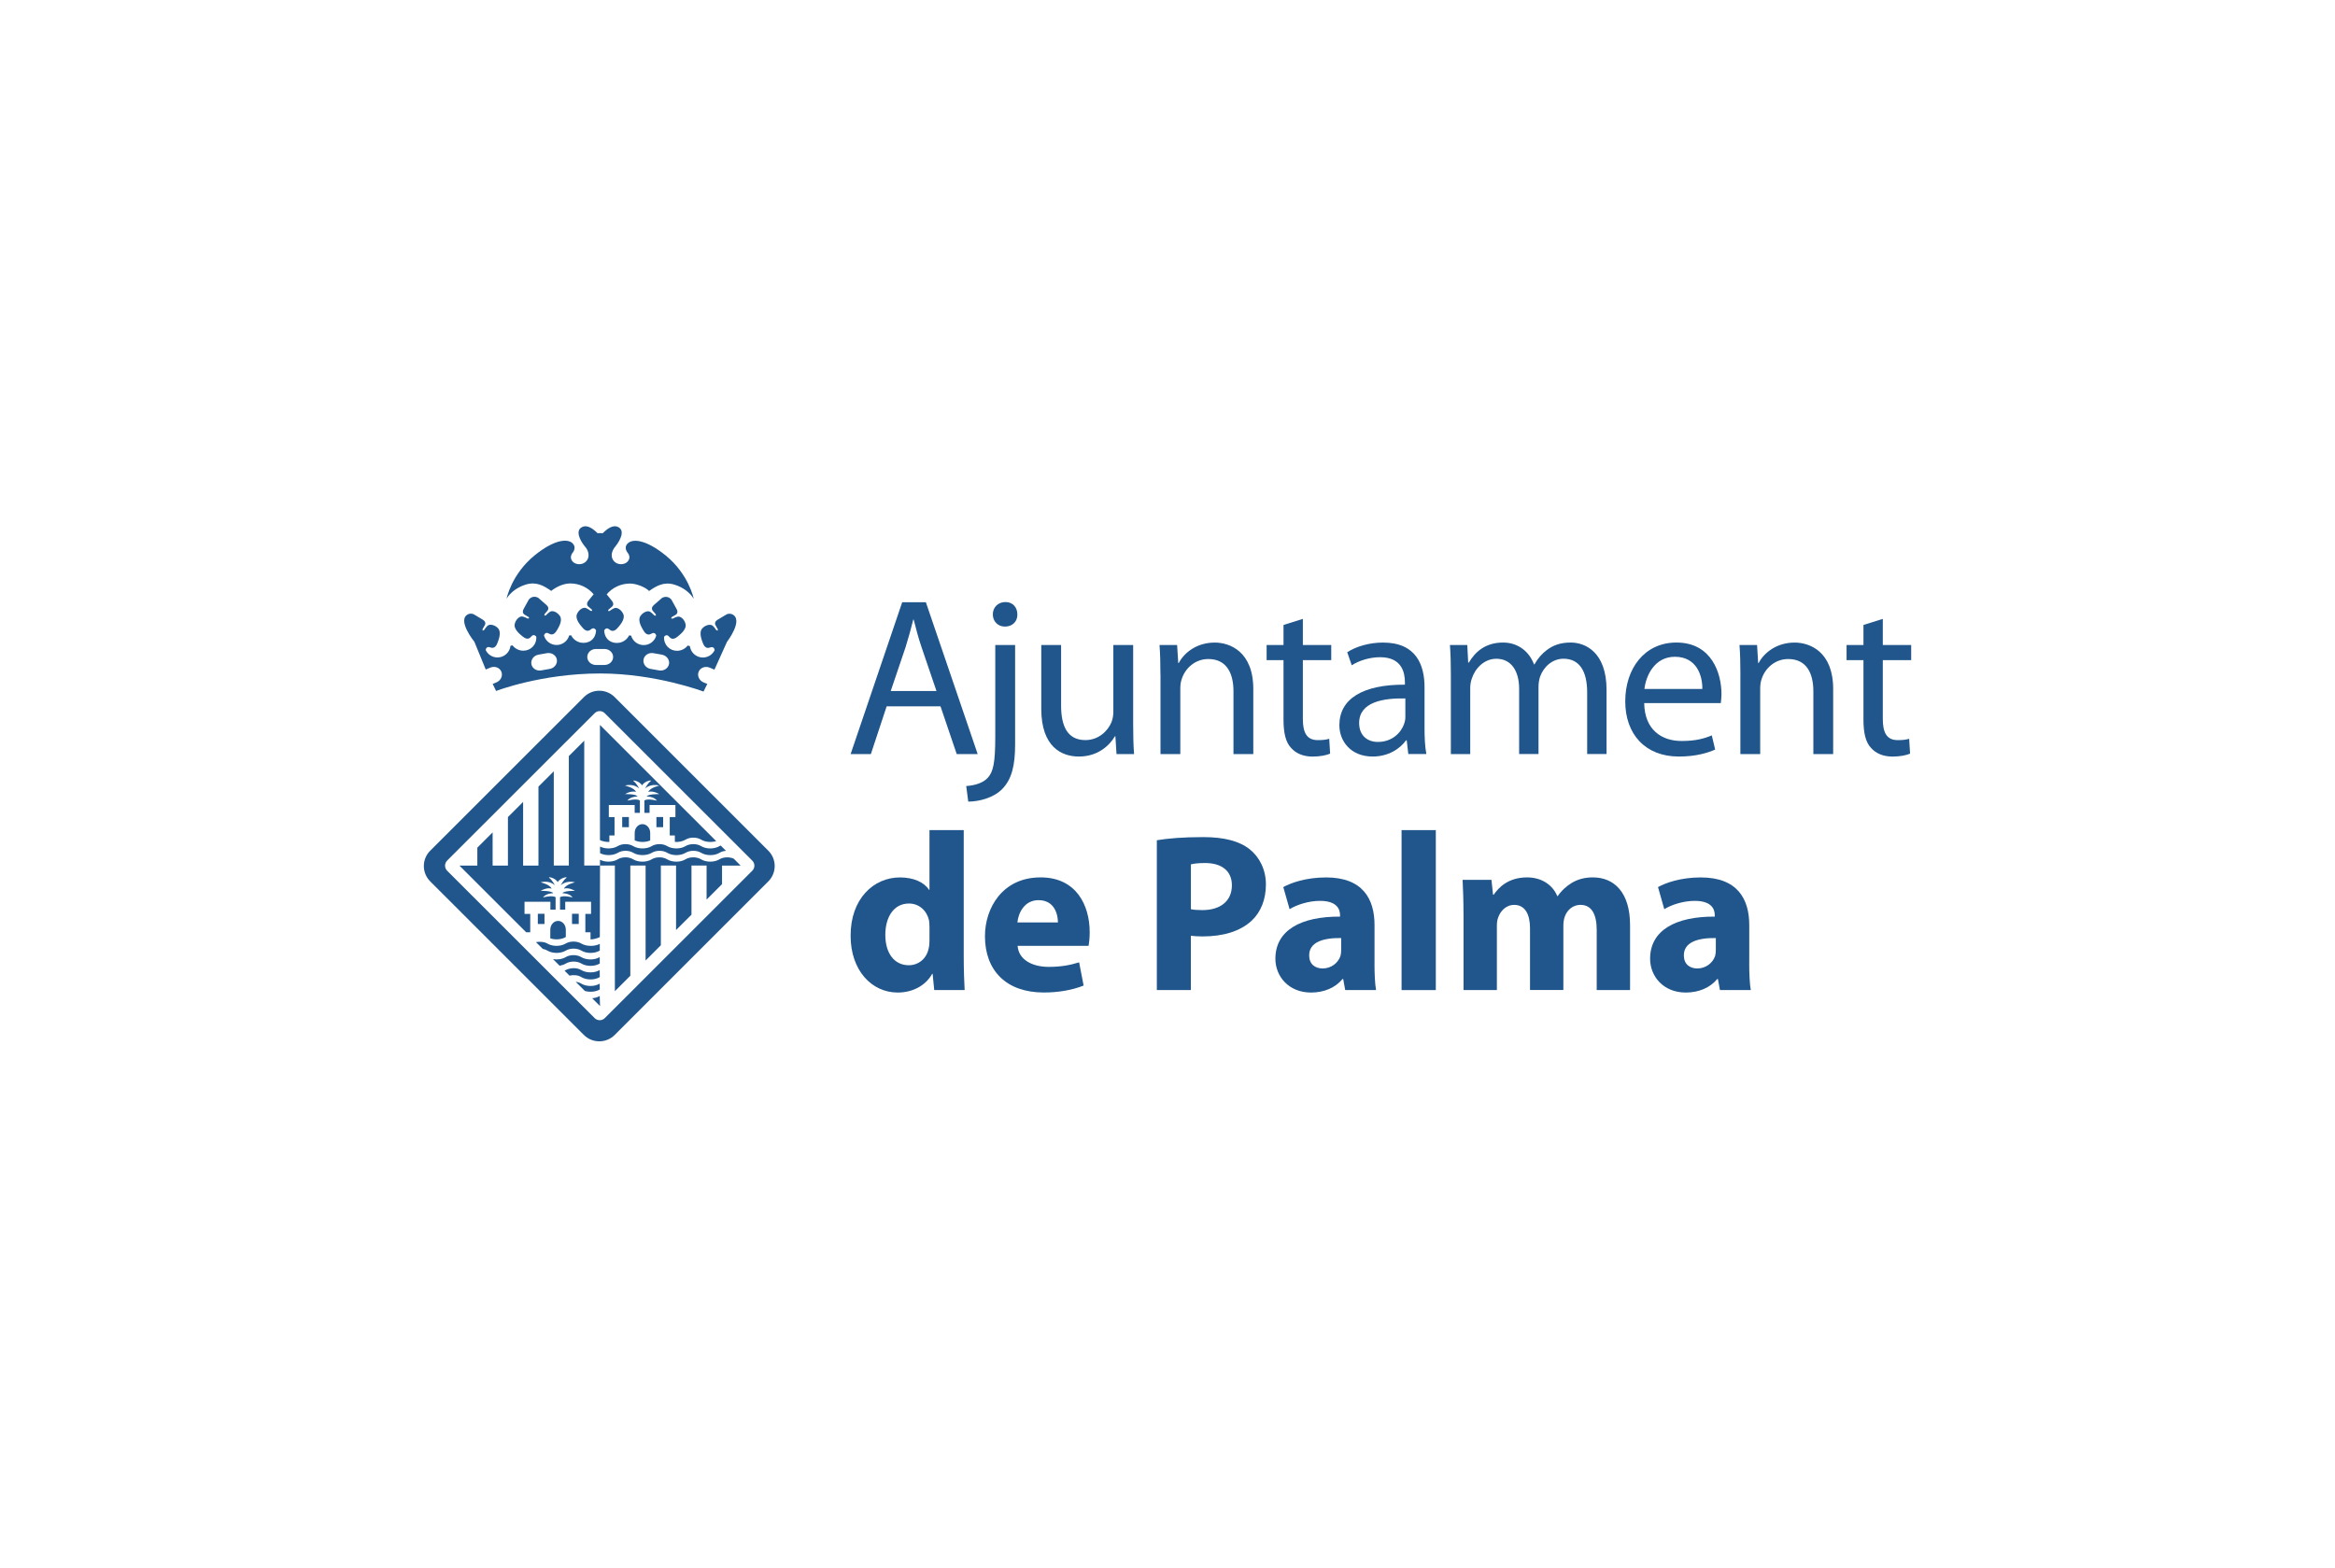 <svg xmlns="http://www.w3.org/2000/svg" id="x" viewBox="0 0 695.29 466.86"><defs><style>.af{fill:#20568b;}</style></defs><path class="af" d="M286.97,247.21v37.83c0,3.69.14,7.58.27,9.8h-9.06l-.47-4.83h-.13c-2.08,3.69-6.04,5.57-10.27,5.57-7.78,0-14.02-6.64-14.02-16.84-.07-11.07,6.85-17.44,14.69-17.44,4.03,0,7.18,1.41,8.66,3.69h.13v-17.78h10.2ZM276.77,275.92c0-.54-.07-1.28-.13-1.81-.6-2.76-2.82-5.04-5.97-5.04-4.63,0-7.05,4.16-7.05,9.32,0,5.57,2.75,9.06,6.98,9.06,2.95,0,5.3-2.01,5.9-4.9.2-.73.27-1.47.27-2.35v-4.29Z"></path><path class="af" d="M303.01,281.69c.34,4.23,4.5,6.25,9.26,6.25,3.49,0,6.3-.48,9.06-1.35l1.34,6.91c-3.36,1.34-7.45,2.07-11.87,2.07-11.14,0-17.51-6.51-17.51-16.77,0-8.33,5.16-17.51,16.57-17.51,10.6,0,14.62,8.26,14.62,16.37,0,1.75-.2,3.29-.33,4.02h-21.13ZM315.02,274.71c0-2.48-1.07-6.64-5.77-6.64-4.29,0-6.03,3.9-6.3,6.64h12.07Z"></path><path class="af" d="M344.47,250.23c3.15-.53,7.58-.94,13.82-.94s10.8,1.21,13.82,3.62c2.88,2.28,4.84,6.04,4.84,10.47s-1.48,8.18-4.17,10.73c-3.49,3.29-8.65,4.76-14.69,4.76-1.34,0-2.55-.07-3.49-.2v16.17h-10.13v-44.61ZM354.61,270.76c.87.2,1.94.27,3.42.27,5.43,0,8.79-2.75,8.79-7.38,0-4.16-2.89-6.64-7.99-6.64-2.08,0-3.49.2-4.22.4v13.35Z"></path><path class="af" d="M409.28,286.86c0,3.15.13,6.17.47,7.98h-9.19l-.6-3.29h-.2c-2.15,2.62-5.5,4.03-9.39,4.03-6.64,0-10.6-4.82-10.6-10.06,0-8.52,7.65-12.61,19.25-12.55v-.46c0-1.75-.94-4.23-5.97-4.23-3.36,0-6.91,1.14-9.05,2.48l-1.88-6.58c2.28-1.27,6.78-2.88,12.75-2.88,10.93,0,14.42,6.45,14.42,14.16v11.41ZM399.36,279.35c-5.37-.07-9.53,1.21-9.53,5.16,0,2.62,1.75,3.9,4.03,3.9,2.55,0,4.63-1.68,5.3-3.76.14-.53.2-1.14.2-1.74v-3.55Z"></path><rect class="af" x="417.34" y="247.21" width="10.2" height="47.64"></rect><path class="af" d="M435.79,272.5c0-4.1-.13-7.58-.27-10.47h8.59l.47,4.42h.2c1.41-2.08,4.29-5.16,9.93-5.16,4.23,0,7.59,2.15,9,5.57h.13c1.2-1.74,2.68-3.02,4.23-3.96,1.81-1.07,3.82-1.61,6.24-1.61,6.31,0,11.07,4.43,11.07,14.22v19.32h-9.93v-17.85c0-4.76-1.55-7.51-4.83-7.51-2.35,0-4.02,1.6-4.7,3.56-.27.73-.4,1.81-.4,2.61v19.19h-9.93v-18.38c0-4.16-1.48-6.97-4.7-6.97-2.61,0-4.16,2.01-4.76,3.69-.34.81-.41,1.74-.41,2.55v19.12h-9.93v-22.34Z"></path><path class="af" d="M520.86,286.86c0,3.15.14,6.17.47,7.98h-9.18l-.61-3.29h-.2c-2.15,2.62-5.5,4.03-9.39,4.03-6.64,0-10.6-4.82-10.6-10.06,0-8.52,7.65-12.61,19.25-12.55v-.46c0-1.75-.94-4.23-5.97-4.23-3.36,0-6.91,1.14-9.06,2.48l-1.87-6.58c2.28-1.27,6.77-2.88,12.74-2.88,10.93,0,14.43,6.45,14.43,14.16v11.41ZM510.93,279.35c-5.37-.07-9.53,1.21-9.53,5.16,0,2.62,1.74,3.9,4.02,3.9,2.55,0,4.63-1.68,5.3-3.76.14-.53.2-1.14.2-1.74v-3.55Z"></path><path class="af" d="M264.02,210.34l-4.7,14.22h-6.03l15.36-45.22h7.04l15.43,45.22h-6.24l-4.83-14.22h-16.03ZM278.85,205.78l-4.43-13.01c-1.01-2.95-1.68-5.63-2.35-8.25h-.13c-.67,2.68-1.41,5.43-2.28,8.19l-4.43,13.08h13.62Z"></path><path class="af" d="M287.71,234.09c2.69-.2,5.03-.94,6.44-2.48,1.61-1.81,2.21-4.43,2.21-12.21v-27.31h5.91v29.59c0,6.3-1,10.4-3.89,13.35-2.62,2.62-6.91,3.69-10.06,3.69l-.61-4.63ZM302.94,182.97c.07,1.95-1.34,3.63-3.69,3.63-2.22,0-3.62-1.67-3.62-3.63,0-2.08,1.54-3.68,3.76-3.68s3.55,1.61,3.55,3.68"></path><path class="af" d="M337.42,215.71c0,3.35.07,6.3.27,8.85h-5.23l-.33-5.3h-.13c-1.55,2.62-4.97,6.04-10.74,6.04-5.1,0-11.2-2.81-11.2-14.22v-18.99h5.9v17.98c0,6.18,1.88,10.33,7.24,10.33,3.96,0,6.71-2.75,7.78-5.37.34-.87.54-1.94.54-3.02v-19.93h5.9v23.62Z"></path><path class="af" d="M345.54,200.88c0-3.36-.07-6.11-.27-8.79h5.24l.34,5.37h.14c1.61-3.08,5.36-6.1,10.73-6.1,4.49,0,11.47,2.68,11.47,13.82v19.39h-5.9v-18.72c0-5.23-1.95-9.59-7.51-9.59-3.89,0-6.91,2.75-7.92,6.04-.27.73-.4,1.74-.4,2.75v19.52h-5.9v-23.68Z"></path><path class="af" d="M387.95,184.31v7.78h8.45v4.5h-8.45v17.51c0,4.03,1.14,6.31,4.43,6.31,1.61,0,2.55-.13,3.42-.4l.27,4.43c-1.14.47-2.95.87-5.23.87-2.75,0-4.96-.94-6.37-2.55-1.68-1.74-2.28-4.62-2.28-8.46v-17.71h-5.03v-4.5h5.03v-5.98l5.77-1.81Z"></path><path class="af" d="M424.18,216.78c0,2.82.13,5.57.54,7.78h-5.37l-.47-4.09h-.2c-1.81,2.54-5.3,4.83-9.93,4.83-6.58,0-9.93-4.63-9.93-9.33,0-7.85,6.98-12.14,19.52-12.07v-.67c0-2.68-.74-7.51-7.38-7.51-3.02,0-6.17.94-8.45,2.41l-1.35-3.89c2.69-1.74,6.58-2.88,10.67-2.88,9.93,0,12.35,6.77,12.35,13.28v12.14ZM418.47,208c-6.44-.14-13.76,1-13.76,7.31,0,3.82,2.55,5.64,5.57,5.64,4.22,0,6.91-2.69,7.85-5.44.2-.6.34-1.27.34-1.87v-5.63Z"></path><path class="af" d="M432.02,200.88c0-3.36-.07-6.11-.27-8.79h5.16l.27,5.23h.2c1.81-3.08,4.83-5.97,10.2-5.97,4.43,0,7.78,2.68,9.2,6.5h.13c1.01-1.81,2.29-3.22,3.63-4.22,1.94-1.48,4.09-2.28,7.18-2.28,4.29,0,10.66,2.82,10.66,14.09v19.11h-5.77v-18.38c0-6.24-2.28-10-7.05-10-3.36,0-5.97,2.48-6.98,5.37-.26.81-.46,1.88-.46,2.95v20.06h-5.77v-19.45c0-5.17-2.28-8.92-6.78-8.92-3.69,0-6.37,2.95-7.31,5.91-.33.88-.47,1.88-.47,2.89v19.59h-5.77v-23.68Z"></path><path class="af" d="M489.59,209.4c.14,7.99,5.23,11.27,11.14,11.27,4.23,0,6.78-.74,8.99-1.67l1,4.22c-2.08.94-5.63,2.08-10.8,2.08-10,0-15.97-6.64-15.97-16.44s5.77-17.51,15.23-17.51c10.6,0,13.42,9.32,13.42,15.29,0,1.21-.14,2.15-.2,2.75h-22.81ZM506.9,205.18c.07-3.76-1.55-9.59-8.18-9.59-5.97,0-8.59,5.5-9.06,9.59h17.24Z"></path><path class="af" d="M518.24,200.88c0-3.36-.07-6.11-.27-8.79h5.23l.33,5.37h.13c1.61-3.08,5.37-6.1,10.73-6.1,4.5,0,11.47,2.68,11.47,13.82v19.39h-5.9v-18.72c0-5.23-1.94-9.59-7.51-9.59-3.89,0-6.91,2.75-7.92,6.04-.27.73-.4,1.74-.4,2.75v19.52h-5.9v-23.68Z"></path><path class="af" d="M560.64,184.31v7.78h8.45v4.5h-8.45v17.51c0,4.03,1.14,6.31,4.43,6.31,1.61,0,2.55-.13,3.42-.4l.27,4.43c-1.14.47-2.95.87-5.23.87-2.75,0-4.96-.94-6.37-2.55-1.68-1.74-2.28-4.62-2.28-8.46v-17.71h-5.03v-4.5h5.03v-5.98l5.77-1.81Z"></path><path class="af" d="M174.87,195.65c0,1.31,1.15,2.38,2.57,2.38h2.56c1.42,0,2.57-1.07,2.57-2.38s-1.15-2.38-2.57-2.38h-2.56c-1.42,0-2.57,1.06-2.57,2.38M199.22,197.76c.22-1.3-.73-2.55-2.13-2.8l-2.53-.45c-1.39-.24-2.72.61-2.94,1.9-.23,1.3.72,2.55,2.11,2.79l2.52.45c1.4.25,2.71-.61,2.96-1.89M158.22,197.76c.23,1.29,1.55,2.14,2.94,1.89l2.53-.45c1.4-.24,2.35-1.49,2.13-2.79-.24-1.29-1.55-2.14-2.96-1.9l-2.52.45c-1.4.25-2.34,1.49-2.11,2.8M170.54,161.87s.59.47.54,1.34c-.06,1.03-.7,1.45-.88,1.87-.16.44-.38.98-.02,1.66.4.81,1.28,1.28,2.35,1.28,1.5,0,2.73-1.19,2.73-2.65,0-.99-.43-1.96-1.18-2.73-1.49-1.87-2.73-4.58-.86-5.62,1.63-.92,3.4.48,4.73,1.78l.75-.04.76.04c1.32-1.3,3.1-2.7,4.72-1.78,1.88,1.04.62,3.74-.87,5.62-.69.79-1.17,1.74-1.17,2.73,0,1.46,1.22,2.65,2.73,2.65,1.07,0,1.95-.47,2.35-1.28.37-.68.16-1.22-.02-1.66-.18-.43-.82-.85-.87-1.87-.05-.86.55-1.34.55-1.34,1.48-1.54,5.47-1.21,11.34,3.55,6.89,5.6,8.35,12.88,8.35,12.88-1.17-1.87-3.2-3.41-5.73-4.19-3.13-.96-5.42.38-7.55,1.89-1.21-1.23-3.91-2.22-5.68-2.22-2.78,0-5.29,1.24-6.96,3.22l1.57,1.94c.91,1.14-.07,1.79-.07,1.79l-.99.85-.09.38h.44s1.12-.87,1.73-.92c.85-.07,1.91.78,2.37,1.87.64,1.54-1.16,3.42-1.59,3.96-.5.6-1.46,1.55-2.53.62-1.06-.94-1.58.28-1.58.28.15,2.86,2.38,4,4.51,3.64,1.28-.23,2.36-1.07,2.9-2.18l.6.05c.54,1.9,2.43,3.11,4.42,2.77,1.52-.27,2.68-1.37,3.07-2.77,0,0-.29-1.29-1.49-.55-1.21.73-2-.38-2.37-1.05-.34-.6-1.77-2.77-.88-4.18.63-.98,1.84-1.64,2.66-1.42.58.17,1.52,1.21,1.52,1.21l.44.08v-.41s-.85-1-.85-1c0,0-.85-.8.25-1.77l2.33-2.03s.6-.55,1.6-.38c1,.18,1.37.9,1.37.9l1.49,2.7c.71,1.28-.37,1.75-.37,1.75l-1.13.67-.15.36.45.08s1.25-.68,1.85-.62c.85.08,1.76,1.09,2.01,2.25.36,1.63-1.74,3.17-2.26,3.62-.58.51-1.7,1.28-2.58.17-.88-1.1-1.57.01-1.57.01-.11,2.43,1.72,4.14,3.86,4.14,1.28,0,2.46-.62,3.2-1.57l.63.17c.25,1.91,1.88,3.4,3.87,3.4,1.55,0,2.87-.88,3.5-2.19,0,0-.06-1.3-1.38-.79-1.32.52-1.89-.71-2.16-1.43-.22-.66-1.26-3.04-.13-4.27.79-.87,2.08-1.29,2.87-.93.54.25,1.29,1.45,1.29,1.45l.42.17.05-.41-.64-1.14s-.69-.94.55-1.7l2.65-1.58s.67-.44,1.63-.09c3.68,1.57-1.47,8.25-1.47,8.25l-3.73,8.27-1.4-.59c-1.31-.55-2.78-.02-3.29,1.18-.52,1.21.13,2.64,1.43,3.2l1.13.47-1.13,2.27s-14.19-5.39-30.79-5.39c-17.5,0-30.97,5.21-30.97,5.21l-1.01-2.1,1.14-.47c1.3-.55,1.95-1.99,1.43-3.2-.51-1.2-1.99-1.74-3.3-1.18l-1.34.56-3.38-8.25s-5.44-6.68-1.77-8.25c.95-.35,1.64.09,1.64.09l2.64,1.58c1.25.76.55,1.7.55,1.7l-.65,1.14.06.41.42-.17s.75-1.2,1.29-1.45c.78-.36,2.08.06,2.87.93,1.12,1.24.08,3.62-.15,4.27-.25.72-.84,1.95-2.15,1.43-1.32-.51-1.38.79-1.38.79.63,1.31,1.96,2.19,3.51,2.19,2,0,3.65-1.51,3.87-3.46l.59-.15c.73.97,1.93,1.6,3.23,1.6,2.15,0,3.98-1.71,3.87-4.14,0,0-.7-1.12-1.58-.01-.88,1.11-2,.34-2.59-.17-.52-.45-2.62-1.99-2.26-3.62.25-1.16,1.16-2.17,2.01-2.25.6-.06,1.85.62,1.85.62l.44-.08-.15-.36-1.12-.67s-1.08-.47-.38-1.75l1.49-2.7s.38-.72,1.38-.9c.99-.17,1.6.38,1.6.38l2.32,2.03c1.1.96.24,1.77.24,1.77l-.83,1v.41s.42-.08.42-.08c0,0,.96-1.05,1.54-1.21.82-.22,2.02.44,2.66,1.42.9,1.41-.54,3.58-.88,4.18-.38.68-1.16,1.78-2.37,1.05-1.21-.74-1.5.55-1.5.55.39,1.4,1.55,2.5,3.07,2.77,1.99.35,3.89-.87,4.43-2.78l.59-.04c.54,1.11,1.62,1.95,2.9,2.18,2.13.37,4.36-.78,4.51-3.64,0,0-.52-1.21-1.58-.28-1.06.93-2.03-.02-2.52-.62-.43-.54-2.23-2.42-1.59-3.96.45-1.09,1.52-1.94,2.37-1.87.59.05,1.72.92,1.72.92h.44l-.08-.38-.99-.85s-.98-.65-.06-1.79l1.57-1.94c-1.67-1.98-4.18-3.22-6.97-3.22-1.77,0-3.92.83-5.67,2.22-2.13-1.5-4.43-2.85-7.55-1.89-2.54.78-4.57,2.32-5.74,4.19,0,0,1.46-7.27,8.36-12.88,5.86-4.76,9.86-5.08,11.35-3.55"></path><path class="af" d="M195.46,243.32h2v3.02h-2v-3.02ZM193.6,250.29c-1.38.6-3.25.6-4.61-.03v-2.22c0-1.45,1.04-2.61,2.3-2.61s2.32,1.16,2.32,2.61v2.24ZM164.9,229.65v28.11h4.48v-32.6l4.59-4.58v37.18h4.7l-.06,21.31c-.78.38-1.9.69-2.77.69v-2.13h-1.54v-5.46h1.7v-3.61h-7.69v2.34h-1.55v-3.73c1.08-.62,3.76.09,3.76.09-.94-1.3-3.06-1.26-3.06-1.26.47-.78,3.76-.7,3.76-.7-2.12-1.19-3.28-.64-3.28-.64.52-1.31,3.28-1.89,3.28-1.89-2.71-.73-4.28.89-4.28.89,0,0,.91-1.66,1.66-2.18.76-.52-1.77-.15-2.53,1.22-.76-1.37-3.23-1.74-2.47-1.22.76.52,1.66,2.18,1.66,2.18,0,0-1.57-1.63-4.28-.89,0,0,2.77.59,3.28,1.89,0,0-1.16-.55-3.28.64,0,0,3.29-.09,3.76.7,0,0-2.13-.03-3.06,1.26,0,0,2.68-.71,3.76-.09v3.73h-1.55v-2.34h-7.7v3.61h1.7v5.46h-1.22l-19.87-19.86h5.34v-5.33l4.55-4.55v9.88h4.56v-14.44l4.52-4.51v18.95h4.57v-23.51l4.6-4.6ZM178.58,285.03l.02,1.91c-1.53.93-3.96.93-5.49,0-1.28-.77-3.34-.77-4.62,0-.54.33-1.19.54-1.87.64l-1.94-1.94c1.3.22,2.75.01,3.78-.61,1.28-.78,3.34-.78,4.62,0,1.53.93,3.97.93,5.49,0M178.58,296.6l.09,3.01-2.34-2.33c.83-.07,1.62-.29,2.26-.68M178.61,294.66c-1.21.73-2.99.88-4.45.45l-2.73-2.72c.61.07,1.19.25,1.65.54,1.53.93,3.97.93,5.49,0l.03,1.73ZM173.11,290.98c-.95-.59-2.34-.72-3.52-.43l-1.48-1.48c1.63-.96,3.7-.96,4.97-.18,1.53.92,3.97.92,5.49,0l.03,2.09c-1.54.93-3.96.93-5.5,0M161.62,282.58l-2.03-2.01c1.12-.21,2.51-.11,3.37.41,1.54.93,3.97.93,5.5,0,1.28-.77,3.34-.77,4.62,0,1.47.9,3.97.93,5.52.11v2c-1.54.92-3.96.92-5.5,0-1.28-.78-3.34-.78-4.62,0-1.53.92-3.96.92-5.49,0-.4-.25-.87-.41-1.37-.51M168.49,279.04c-1.26.78-3.16.9-4.63.41v-2.59c0-1.44,1.04-2.61,2.32-2.61s2.3,1.17,2.3,2.61v2.18ZM170.33,272.13h2v3.04h-2v-3.04ZM160.15,272.13h1.98v3.04h-1.98v-3.04ZM215,257.75v5.55l-4.6,4.6v-10.14h-4.5v14.63l-4.59,4.58v-19.21h-4.53v23.74l-4.54,4.54v-28.28h-4.55v32.82l-4.6,4.6v-37.42h-4.43v-1.72c1.53.79,3.83.75,5.29-.14,1.27-.78,3.3-.78,4.57,0,1.54.94,4.02.94,5.54,0,1.28-.78,3.31-.78,4.58,0,1.54.94,3.96.94,5.49,0,1.28-.78,3.34-.78,4.61,0,1.54.94,3.96.94,5.5,0,1.16-.71,2.97-.76,4.24-.19l2.05,2.06h-5.54ZM214.58,251.79l1.6,1.59c-.7.06-1.38.24-1.91.58-1.53.93-3.96.93-5.5,0-1.28-.78-3.34-.78-4.61,0-1.53.93-3.96.93-5.49,0-1.28-.78-3.3-.78-4.57,0-1.54.92-4.01.93-5.54,0-1.28-.78-3.3-.78-4.57,0-1.46.88-3.78.92-5.31.12v-1.97c1.53.79,3.83.74,5.28-.14,1.28-.78,3.3-.78,4.58,0,1.54.93,4.01.93,5.54,0,1.28-.78,3.31-.78,4.57,0,1.54.93,3.97.93,5.49,0,1.28-.78,3.34-.78,4.62,0,1.53.93,3.96.93,5.49,0l.34-.18ZM178.66,215.9l34.6,34.59c-1.45.44-3.26.3-4.5-.45-1.28-.78-3.34-.78-4.61,0-.88.54-2.06.77-3.2.68v-1.92s-1.52,0-1.52,0v-5.46h1.69v-3.6h-7.7v2.34h-1.54v-3.72c1.08-.63,3.75.08,3.75.08-.93-1.28-3.06-1.25-3.06-1.25.47-.78,3.76-.7,3.76-.7-2.13-1.19-3.29-.64-3.29-.64.52-1.3,3.29-1.9,3.29-1.9-2.71-.72-4.29.9-4.29.9,0,0,.91-1.66,1.67-2.19.76-.52-1.77-.14-2.52,1.23-.77-1.37-3.24-1.74-2.49-1.23.76.53,1.67,2.19,1.67,2.19,0,0-1.57-1.63-4.28-.9,0,0,2.77.59,3.29,1.9,0,0-1.17-.55-3.29.64,0,0,3.29-.09,3.75.7,0,0-2.12-.03-3.06,1.25,0,0,2.68-.71,3.76-.08v3.72h-1.55v-2.34h-7.7v3.6h1.7v5.46h-1.54v1.93c-.99.04-2-.15-2.8-.55v-34.28ZM173.87,207.6c2.53-2.53,6.62-2.53,9.16,0l45.75,45.74c2.53,2.52,2.53,6.62,0,9.14l-45.75,45.74c-2.53,2.52-6.63,2.52-9.16,0l-45.76-45.74c-2.54-2.53-2.54-6.62,0-9.14l45.76-45.74ZM133.14,256.3c-.82.83-.82,2.17,0,3l43.94,43.91c.82.82,2.16.82,3,0l43.93-43.91c.83-.83.83-2.17,0-3l-43.94-43.91c-.83-.83-2.17-.83-3,0l-43.94,43.91ZM185.27,243.32h1.99v3.02h-1.99v-3.02Z"></path></svg>